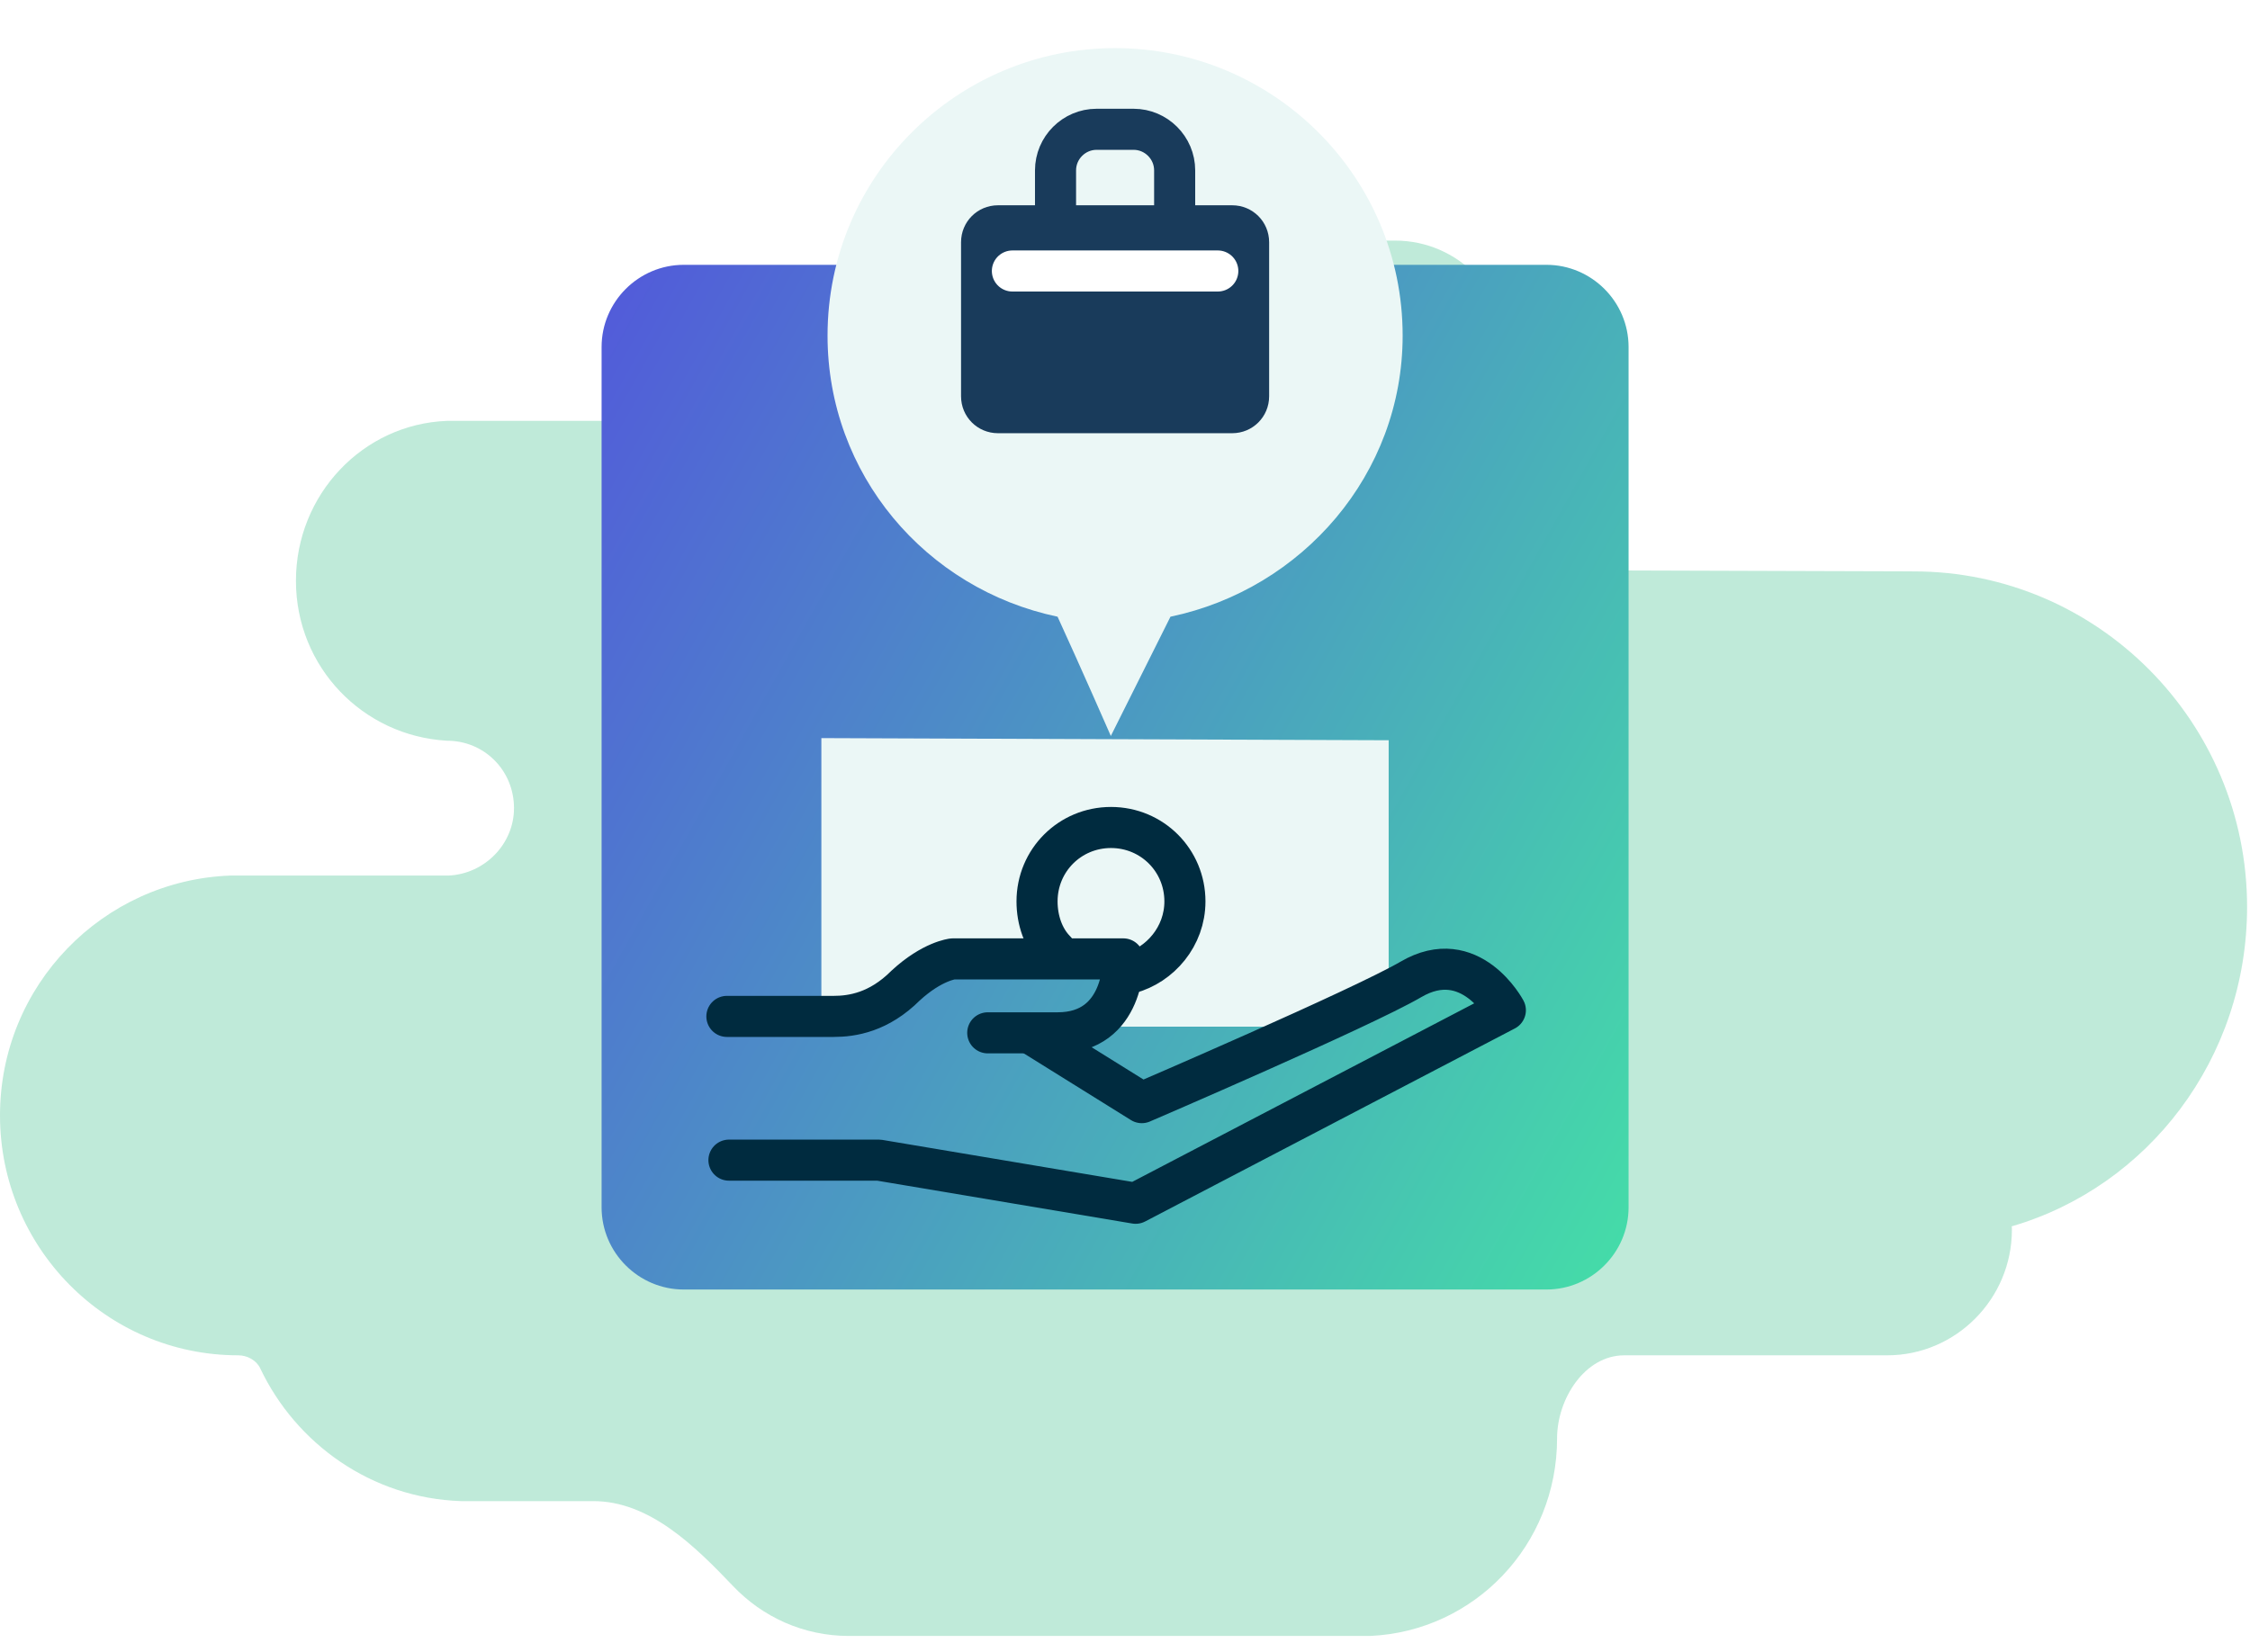 <svg width="128" height="94" viewBox="0 0 128 94" fill="none" xmlns="http://www.w3.org/2000/svg">
<path opacity="0.7" d="M127.834 51.605C127.834 41.078 119.328 32.514 108.872 32.514L80.194 32.425C87.948 32.425 90.537 32.425 79.083 32.425C78.615 32.425 78.124 32.402 77.707 32.19C76.825 31.743 76.242 30.833 76.242 29.748C76.242 28.298 76.909 27.256 78.284 27.089C78.413 27.073 78.544 27.072 78.674 27.072C78.814 27.072 78.954 27.072 78.811 27.072H79.09C79.356 27.072 79.046 27.072 79.4 27.072C83.033 27.072 85.876 24.038 85.876 20.381C85.876 16.723 82.998 13.69 79.365 13.69L66.871 13.69L56.444 13.69C56.356 13.69 56.267 13.69 56.178 13.69C52.368 13.69 49.355 16.812 49.355 20.559C49.355 22.157 48.299 23.949 46.701 23.949H25.431C20.646 24.128 16.836 28.142 16.836 33.049C16.836 37.956 20.646 41.881 25.431 42.149C27.558 42.149 29.241 43.844 29.241 45.985C29.241 48.037 27.558 49.732 25.52 49.821H13.114C5.848 50.089 0 56.066 0 63.471C0 70.965 6.025 77.121 13.557 77.121C14.058 77.121 14.584 77.399 14.799 77.852C16.839 82.157 21.141 85.249 26.228 85.417H33.749C36.937 85.417 39.51 87.95 41.71 90.258C43.375 92.006 45.703 93.09 48.292 93.09H77.947C83.884 92.822 88.58 87.915 88.58 81.849C88.58 79.599 90.157 77.121 92.406 77.121H107.011C107.099 77.121 107.277 77.121 107.365 77.121C111.264 77.121 114.454 73.909 114.454 69.983C114.454 69.898 114.454 69.894 114.454 69.816C114.454 69.81 114.449 69.805 114.443 69.805C114.43 69.805 114.428 69.787 114.44 69.783C122.199 67.528 127.834 60.231 127.834 51.605Z" fill="#A5E1C9"/>
<path d="M87.974 73.377H38.898C36.327 73.377 34.224 71.273 34.224 68.703V19.743C34.224 17.173 36.327 15.069 38.898 15.069H87.974C90.545 15.069 92.648 17.173 92.648 19.743V68.703C92.648 71.273 90.545 73.377 87.974 73.377Z" fill="url(#paint0_linear_1_298)"/>
<path d="M46.727 42.762V57.836C46.961 57.836 47.194 57.836 47.428 57.836C48.596 57.836 49.999 57.485 51.518 56.083C53.037 54.681 54.205 54.564 54.205 54.564H63.904C63.904 54.564 63.904 57.485 61.684 58.42H73.485L79 55.854V42.122L46.727 42V42.762Z" fill="#EBF7F6"/>
<g filter="url(#filter0_d_1_298)">
<path d="M79.795 16.359C79.795 7.271 72.403 0 63.436 0C54.469 0 47.078 7.271 47.078 16.359C47.078 24.235 52.652 30.779 60.164 32.354C61.498 35.262 63.194 39.14 63.194 39.14L66.587 32.354C74.1 30.779 79.795 24.235 79.795 16.359Z" fill="#EBF7F6"/>
</g>
<path d="M70.097 24.651H56.776C55.607 24.651 54.673 23.716 54.673 22.548V13.784C54.673 12.616 55.607 11.681 56.776 11.681H70.097C71.265 11.681 72.2 12.616 72.2 13.784V22.548C72.2 23.716 71.265 24.651 70.097 24.651Z" fill="#193B5B"/>
<path d="M60.048 11.681V9.694C60.048 8.409 61.099 7.357 62.385 7.357H64.488C65.773 7.357 66.825 8.409 66.825 9.694V11.681" stroke="#193B5B" stroke-width="2.337" stroke-miterlimit="10" stroke-linecap="round" stroke-linejoin="round"/>
<path d="M57.594 15.42L69.279 15.42" stroke="white" stroke-width="2.337" stroke-miterlimit="10" stroke-linecap="round" stroke-linejoin="round"/>
<path d="M56.192 58.771C56.192 58.771 57.01 58.771 60.165 58.771C64.021 58.771 63.904 54.564 63.904 54.564H54.205C54.205 54.564 53.037 54.681 51.518 56.083C49.999 57.602 48.48 57.836 47.428 57.836C43.923 57.836 41.352 57.836 41.352 57.836" stroke="#002B3F" stroke-width="2.337" stroke-miterlimit="10" stroke-linecap="round" stroke-linejoin="round"/>
<path d="M58.762 58.887L64.955 62.743C64.955 62.743 77.458 57.368 80.263 55.732C83.651 53.746 85.638 57.485 85.638 57.485L64.605 68.469L49.999 66.015H41.469" stroke="#002B3F" stroke-width="2.337" stroke-miterlimit="10" stroke-linecap="round" stroke-linejoin="round"/>
<path d="M60.048 54.097C59.346 53.395 58.996 52.344 58.996 51.292C58.996 48.955 60.865 47.086 63.203 47.086C65.54 47.086 67.409 48.955 67.409 51.292C67.409 53.279 66.007 54.914 64.254 55.382" stroke="#002B3F" stroke-width="2.337" stroke-miterlimit="10" stroke-linecap="round" stroke-linejoin="round"/>
<defs>
<filter id="filter0_d_1_298" x="44.34" y="0" width="38.194" height="44.616" filterUnits="userSpaceOnUse" color-interpolation-filters="sRGB">
<feFlood flood-opacity="0" result="BackgroundImageFix"/>
<feColorMatrix in="SourceAlpha" type="matrix" values="0 0 0 0 0 0 0 0 0 0 0 0 0 0 0 0 0 0 127 0" result="hardAlpha"/>
<feOffset dy="2.738"/>
<feGaussianBlur stdDeviation="1.369"/>
<feComposite in2="hardAlpha" operator="out"/>
<feColorMatrix type="matrix" values="0 0 0 0 0.393 0 0 0 0 0.634 0 0 0 0 0.576 0 0 0 0.25 0"/>
<feBlend mode="normal" in2="BackgroundImageFix" result="effect1_dropShadow_1_298"/>
<feBlend mode="normal" in="SourceGraphic" in2="effect1_dropShadow_1_298" result="shape"/>
</filter>
<linearGradient id="paint0_linear_1_298" x1="93.816" y1="72.796" x2="18.943" y2="30.855" gradientUnits="userSpaceOnUse">
<stop stop-color="#44DFA7"/>
<stop offset="1" stop-color="#5350DE"/>
</linearGradient>
</defs>
</svg>
